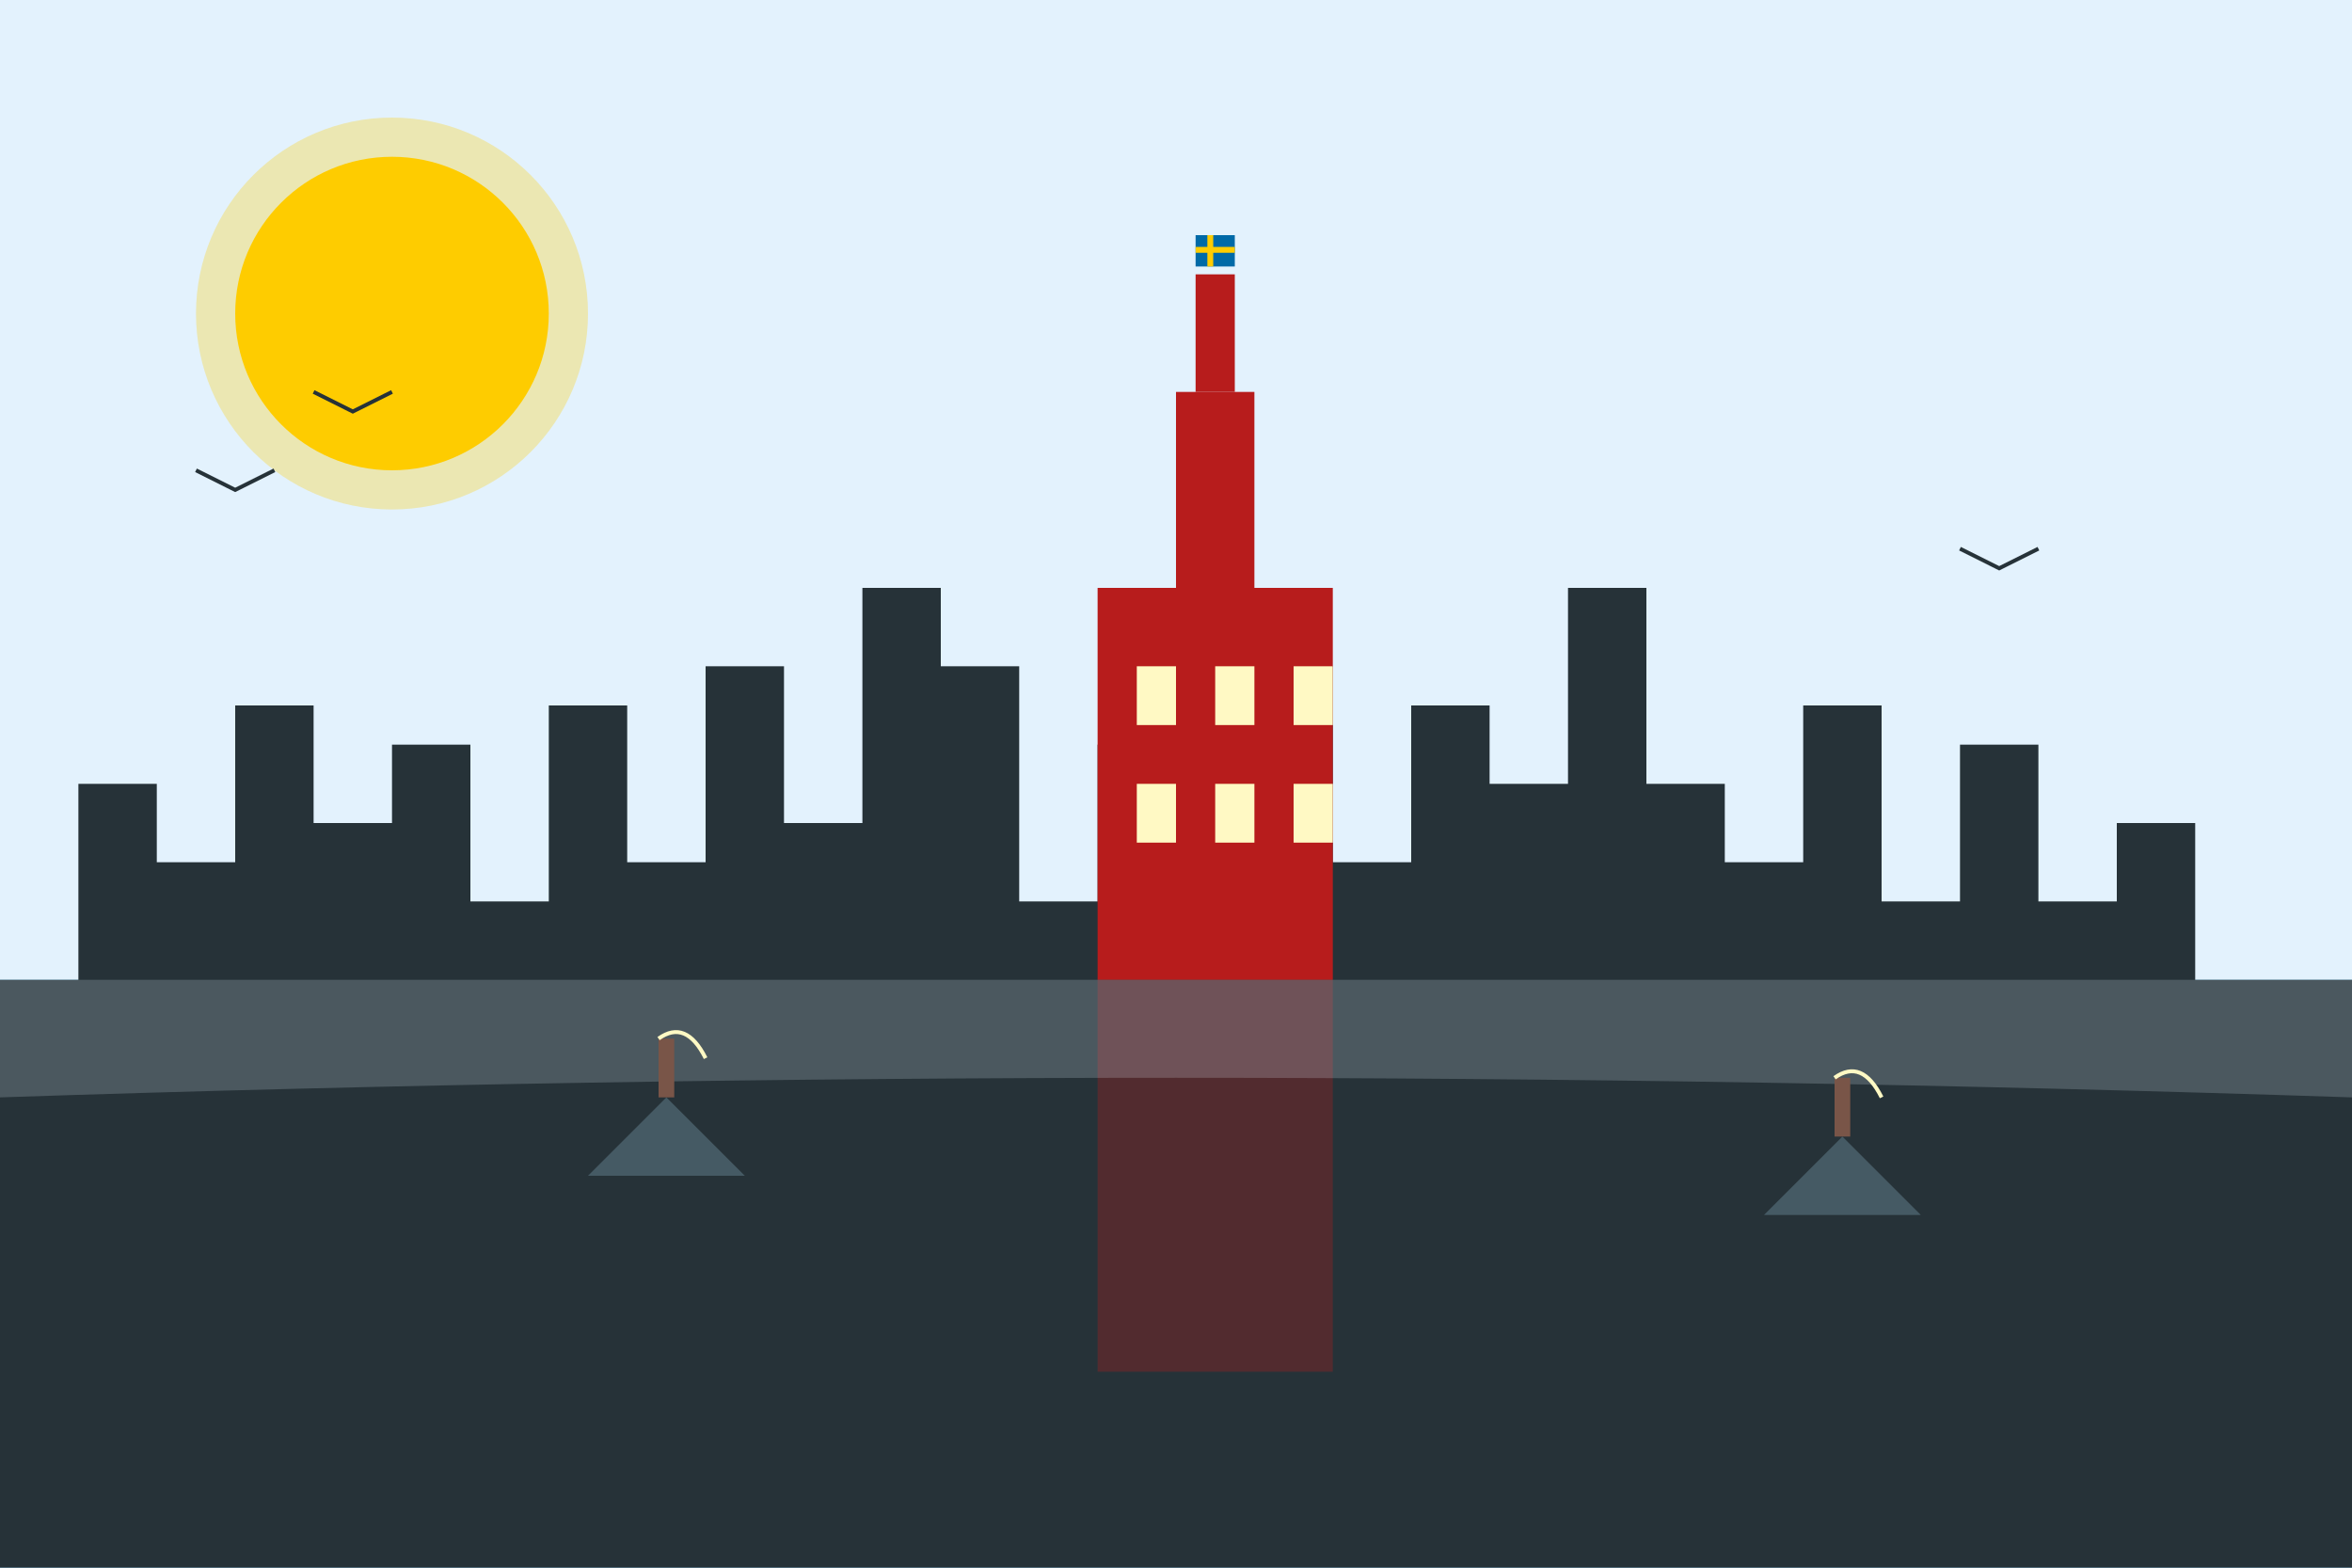 <svg width="600" height="400" viewBox="0 0 600 400" xmlns="http://www.w3.org/2000/svg">
  <!-- Sky Background -->
  <rect width="600" height="400" fill="#E3F2FD"/>
  
  <!-- Water -->
  <rect x="0" y="250" width="600" height="150" fill="#81D4FA"/>
  
  <!-- Sun -->
  <circle cx="100" cy="80" r="40" fill="#FECC00"/>
  <circle cx="100" cy="80" r="50" fill="#FECC00" opacity="0.3"/>
  
  <!-- Stockholm City Skyline Silhouette -->
  <path d="M0,250 L20,250 L20,200 L40,200 L40,220 L60,220 L60,180 L80,180 L80,210 L100,210 L100,190 L120,190 L120,230 L140,230 L140,180 L160,180 L160,220 L180,220 L180,170 L200,170 L200,210 L220,210 L220,150 L240,150 L240,170 L260,170 L260,230 L280,230 L280,190 L300,190 L300,240 L320,240 L320,170 L340,170 L340,220 L360,220 L360,180 L380,180 L380,200 L400,200 L400,150 L420,150 L420,200 L440,200 L440,220 L460,220 L460,180 L480,180 L480,230 L500,230 L500,190 L520,190 L520,230 L540,230 L540,210 L560,210 L560,250 L580,250 L580,250 L600,250 L600,400 L0,400 Z" fill="#263238"/>
  
  <!-- Stockholm City Hall (Stadshuset) -->
  <rect x="280" y="150" width="60" height="100" fill="#B71C1C"/>
  <rect x="300" y="100" width="20" height="50" fill="#B71C1C"/>
  <rect x="305" y="70" width="10" height="30" fill="#B71C1C"/>
  
  <!-- Windows on City Hall -->
  <rect x="290" y="170" width="10" height="15" fill="#FFF9C4"/>
  <rect x="310" y="170" width="10" height="15" fill="#FFF9C4"/>
  <rect x="330" y="170" width="10" height="15" fill="#FFF9C4"/>
  <rect x="290" y="200" width="10" height="15" fill="#FFF9C4"/>
  <rect x="310" y="200" width="10" height="15" fill="#FFF9C4"/>
  <rect x="330" y="200" width="10" height="15" fill="#FFF9C4"/>
  
  <!-- Swedish Flag on City Hall -->
  <rect x="305" y="60" width="10" height="8" fill="#006AA7"/>
  <rect x="308" y="60" width="1.5" height="8" fill="#FECC00"/>
  <rect x="305" y="63" width="10" height="1.5" fill="#FECC00"/>
  
  <!-- Reflection in Water -->
  <path d="M280,250 L340,250 L340,350 L280,350 Z" fill="#B71C1C" opacity="0.3"/>
  <path d="M0,250 L600,250 L600,280 Q300,270 0,280 Z" fill="#E3F2FD" opacity="0.2"/>
  
  <!-- Boats -->
  <path d="M150,300 L170,280 L190,300 Z" fill="#455A64"/>
  <rect x="168" y="265" width="4" height="15" fill="#795548"/>
  <path d="M168,265 Q175,260 180,270" fill="none" stroke="#FFF9C4" stroke-width="1"/>
  
  <path d="M450,310 L470,290 L490,310 Z" fill="#455A64"/>
  <rect x="468" y="275" width="4" height="15" fill="#795548"/>
  <path d="M468,275 Q475,270 480,280" fill="none" stroke="#FFF9C4" stroke-width="1"/>
  
  <!-- Birds -->
  <path d="M50,120 L60,125 L70,120" fill="none" stroke="#263238" stroke-width="1"/>
  <path d="M80,100 L90,105 L100,100" fill="none" stroke="#263238" stroke-width="1"/>
  <path d="M500,140 L510,145 L520,140" fill="none" stroke="#263238" stroke-width="1"/>
</svg>